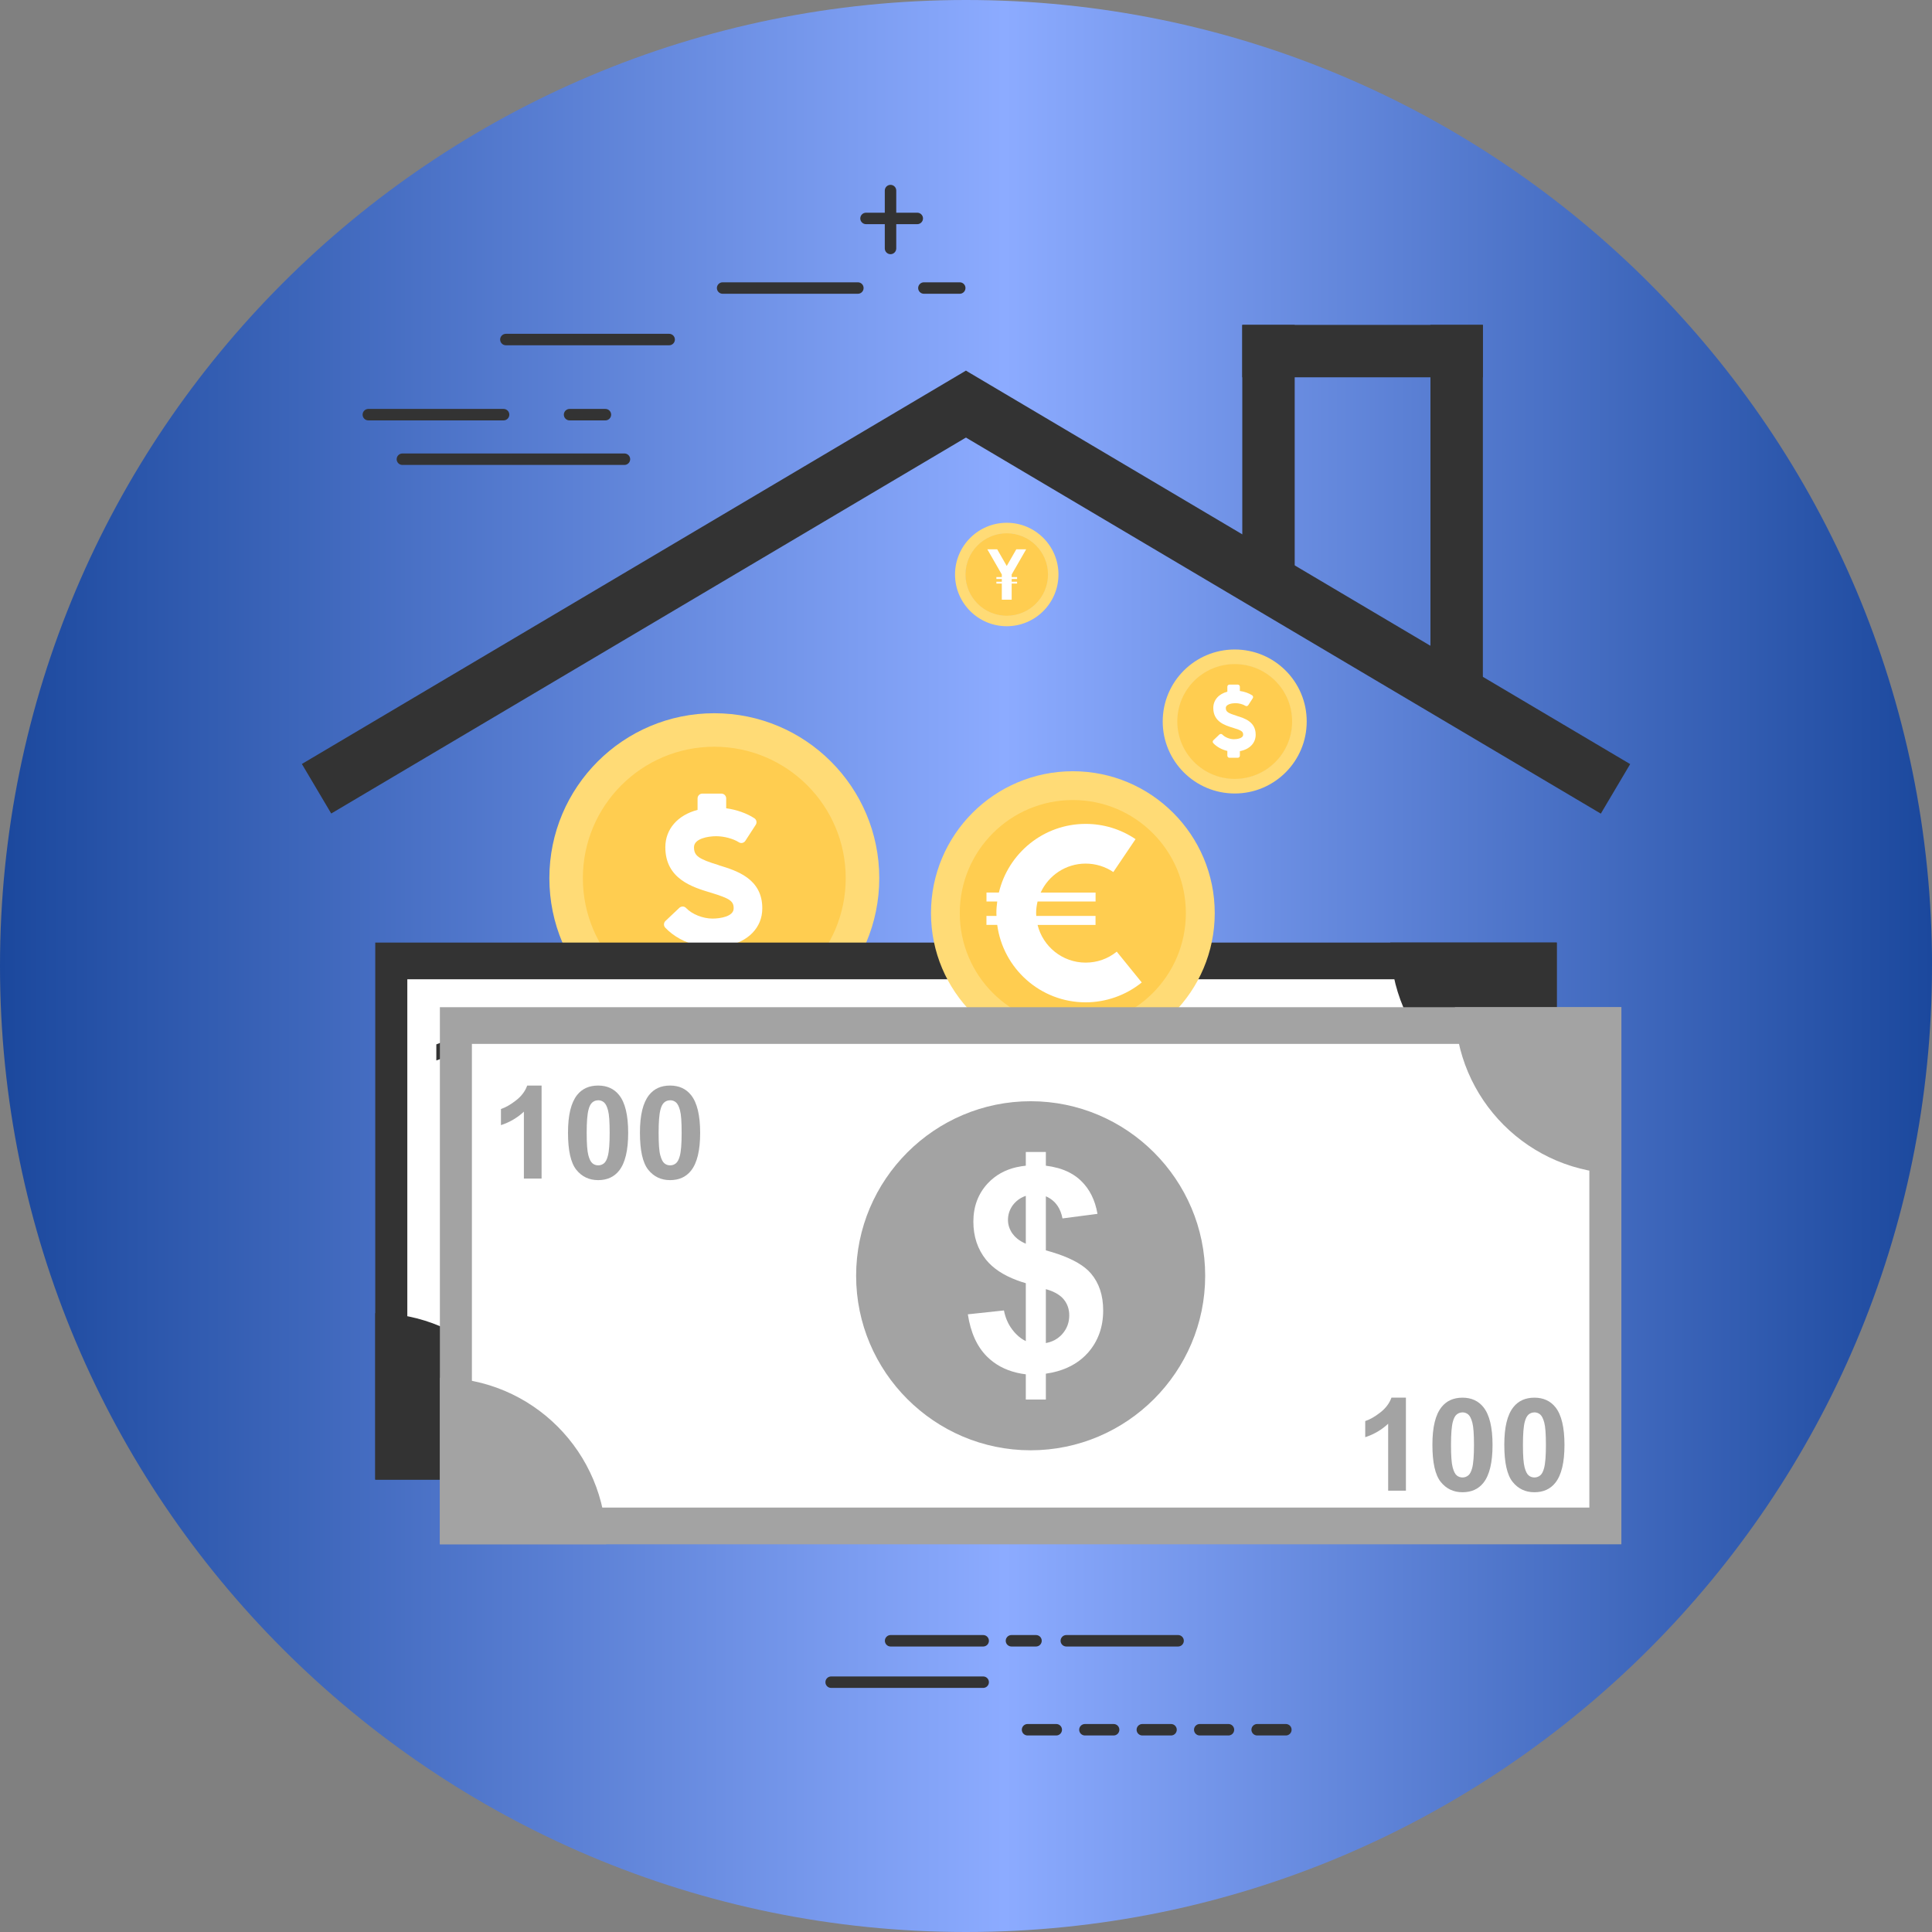 <?xml version="1.0" encoding="UTF-8"?>
<svg id="Layer_1" data-name="Layer 1" xmlns="http://www.w3.org/2000/svg" xmlns:xlink="http://www.w3.org/1999/xlink" viewBox="0 0 454.97 454.97">
  <rect x="0" y="0" width="454.97" height="454.97" fill="#808080" stroke="none"/>
  <defs>
    <style>
      .cls-1 {
        fill: #ffdb76;
      }

      .cls-1, .cls-2, .cls-3, .cls-4 {
        fill-rule: evenodd;
      }

      .cls-5, .cls-2 {
        fill: #fff;
      }

      .cls-3, .cls-6 {
        fill: #a3a3a3;
      }

      .cls-7 {
        fill: #ffcd50;
      }

      .cls-8, .cls-4 {
        fill: #333;
      }

      .cls-9 {
        fill: url(#linear-gradient);
      }
    </style>
    <linearGradient id="linear-gradient" x1="0" y1="227.48" x2="454.97" y2="227.48" gradientUnits="userSpaceOnUse">
      <stop offset="0" stop-color="#1b489d"/>
      <stop offset=".52" stop-color="#8cabff"/>
      <stop offset="1" stop-color="#1b489d"/>
    </linearGradient>
  </defs>
  <path class="cls-9" d="M454.97,227.48c0,125.64-101.85,227.49-227.49,227.49S0,353.12,0,227.48,101.85,0,227.49,0s227.49,101.85,227.49,227.48Z"/>
  <g>
    <path class="cls-7" d="M168.2,238.01c17.23,0,31.2-13.97,31.2-31.2s-13.97-31.2-31.2-31.2-31.21,13.97-31.21,31.2,13.97,31.2,31.21,31.2Z"/>
    <path class="cls-2" d="M169.28,203.74c-4.81-1.46-5.85-2.21-5.85-4.23s3.28-2.59,5.22-2.59c1.84,0,4.03.58,5.33,1.42.52.34,1.21.19,1.55-.34l2.44-3.77c.34-.52.19-1.21-.34-1.55-1.8-1.17-4.17-2-6.62-2.34v-2.32c0-.62-.5-1.13-1.12-1.13h-4.5c-.62,0-1.12.51-1.12,1.13v2.7c-4.71,1.24-7.59,4.55-7.59,8.8,0,7.46,6.4,9.4,10.64,10.68,4.55,1.37,5.47,2,5.45,3.72,0,1.9-3.13,2.4-4.98,2.4-2.27,0-4.83-1.02-6.22-2.49-.21-.22-.48-.34-.78-.35-.3,0-.6.1-.81.31l-3.27,3.09c-.45.43-.47,1.13-.04,1.59,1.9,2.01,4.63,3.51,7.59,4.19v2.57c0,.62.5,1.12,1.12,1.12h4.5c.62,0,1.12-.5,1.12-1.12v-2.44c5.2-.98,8.51-4.37,8.51-8.84.06-7.07-6.15-8.95-10.24-10.19Z"/>
    <path class="cls-1" d="M168.21,167.96c-21.45,0-38.84,17.39-38.84,38.84s17.39,38.84,38.84,38.84,38.85-17.39,38.85-38.84-17.39-38.84-38.85-38.84ZM168.21,237.75c-17.09,0-30.95-13.86-30.95-30.95s13.86-30.95,30.95-30.95,30.95,13.86,30.95,30.95-13.86,30.95-30.95,30.95Z"/>
  </g>
  <g>
    <path class="cls-7" d="M290.75,183.52c7.52,0,13.63-6.1,13.63-13.62s-6.11-13.62-13.63-13.62-13.62,6.1-13.62,13.62,6.1,13.62,13.62,13.62Z"/>
    <path class="cls-2" d="M291.23,168.56c-2.1-.64-2.56-.96-2.56-1.84s1.44-1.13,2.28-1.13c.8,0,1.75.25,2.33.62.22.15.52.08.67-.14l1.07-1.65c.14-.23.08-.53-.15-.68-.78-.51-1.82-.87-2.89-1.02v-1.01c0-.27-.22-.49-.49-.49h-1.97c-.27,0-.49.22-.49.49v1.18c-2.06.54-3.31,1.98-3.31,3.84,0,3.26,2.79,4.1,4.65,4.66,1.99.61,2.39.88,2.38,1.63,0,.83-1.37,1.06-2.17,1.06-.99,0-2.11-.45-2.72-1.09-.09-.1-.21-.15-.34-.15-.14,0-.26.04-.36.13l-1.42,1.35c-.2.18-.21.5-.02.69.83.88,2.02,1.53,3.31,1.83v1.12c0,.27.22.49.49.49h1.97c.27,0,.49-.22.49-.49v-1.07c2.28-.42,3.72-1.9,3.72-3.86.02-3.09-2.69-3.91-4.48-4.45Z"/>
    <path class="cls-1" d="M290.77,152.95c-9.37,0-16.96,7.59-16.96,16.95s7.59,16.96,16.96,16.96,16.95-7.59,16.95-16.96-7.59-16.95-16.95-16.95ZM290.77,183.42c-7.47,0-13.52-6.05-13.52-13.52s6.05-13.51,13.52-13.51,13.51,6.05,13.51,13.51-6.05,13.52-13.51,13.52Z"/>
  </g>
  <g>
    <g>
      <rect class="cls-8" x="61.85" y="132.65" width="181.77" height="13.56" transform="translate(-49.73 97.3) rotate(-30.64)"/>
      <rect class="cls-8" x="295.45" y="48.54" width="13.56" height="181.77" transform="translate(28.25 328.43) rotate(-59.36)"/>
    </g>
    <g>
      <rect class="cls-8" x="292.55" y="76.51" width="12.34" height="60.94"/>
      <rect class="cls-8" x="336.86" y="76.51" width="12.34" height="88.44"/>
      <rect class="cls-8" x="292.55" y="76.51" width="56.65" height="12.34"/>
    </g>
  </g>
  <g>
    <rect class="cls-8" x="88.37" y="221.97" width="278.23" height="126.47"/>
    <rect class="cls-5" x="95.92" y="230.61" width="263.14" height="109.19"/>
    <path class="cls-4" d="M327.4,221.97h39.2v39.21c-21.66,0-39.2-17.56-39.2-39.21Z"/>
    <path class="cls-4" d="M127.57,348.44h-39.2v-39.21c21.65,0,39.2,17.55,39.2,39.21Z"/>
    <path class="cls-4" d="M227.49,326.3c22.64,0,41.1-18.46,41.1-41.1s-18.46-41.1-41.1-41.1-41.1,18.46-41.1,41.1,18.46,41.1,41.1,41.1Z"/>
    <g>
      <path class="cls-8" d="M112.32,262.31h-4.17v-15.75c-1.53,1.43-3.33,2.49-5.4,3.17v-3.79c1.09-.35,2.28-1.03,3.55-2.03,1.28-.99,2.16-2.16,2.63-3.49h3.39v21.89Z"/>
      <path class="cls-8" d="M125.63,240.42c2.11,0,3.76.75,4.95,2.26,1.42,1.78,2.12,4.74,2.12,8.88s-.71,7.09-2.14,8.89c-1.18,1.49-2.83,2.23-4.94,2.23s-3.84-.81-5.14-2.44c-1.3-1.63-1.95-4.54-1.95-8.73s.72-7.06,2.14-8.87c1.18-1.49,2.83-2.23,4.94-2.23ZM125.63,243.88c-.51,0-.96.16-1.35.48-.4.33-.71.9-.92,1.74-.29,1.08-.43,2.9-.43,5.46s.13,4.32.39,5.27c.26.96.58,1.6.98,1.91.39.32.84.48,1.35.48s.96-.16,1.35-.48c.4-.32.71-.9.93-1.74.28-1.07.43-2.88.43-5.44s-.12-4.31-.38-5.27c-.25-.96-.58-1.6-.98-1.92-.39-.32-.84-.48-1.34-.48Z"/>
      <path class="cls-8" d="M142.57,240.42c2.11,0,3.76.75,4.95,2.26,1.42,1.78,2.12,4.74,2.12,8.88s-.71,7.09-2.14,8.89c-1.18,1.49-2.83,2.23-4.94,2.23s-3.84-.81-5.14-2.44c-1.3-1.63-1.95-4.54-1.95-8.73s.72-7.06,2.15-8.87c1.18-1.49,2.82-2.23,4.94-2.23ZM142.57,243.88c-.51,0-.96.16-1.35.48-.4.33-.71.9-.92,1.74-.29,1.08-.43,2.9-.43,5.46s.12,4.32.39,5.27c.26.96.58,1.6.98,1.91.39.32.84.48,1.35.48s.96-.16,1.35-.48c.39-.32.7-.9.92-1.74.28-1.07.43-2.88.43-5.44s-.12-4.31-.38-5.27c-.26-.96-.58-1.6-.98-1.92-.39-.32-.84-.48-1.34-.48Z"/>
    </g>
    <g>
      <path class="cls-8" d="M315.86,335.81h-4.18v-15.75c-1.53,1.43-3.33,2.49-5.4,3.17v-3.79c1.09-.36,2.28-1.03,3.55-2.03,1.28-1,2.15-2.16,2.63-3.49h3.4v21.89Z"/>
      <path class="cls-8" d="M329.17,313.92c2.11,0,3.76.75,4.95,2.26,1.42,1.78,2.13,4.74,2.13,8.88s-.71,7.09-2.15,8.9c-1.18,1.49-2.83,2.23-4.94,2.23s-3.83-.82-5.13-2.45c-1.3-1.63-1.95-4.54-1.95-8.72s.72-7.06,2.15-8.87c1.18-1.49,2.83-2.23,4.94-2.23ZM329.17,317.39c-.5,0-.96.16-1.35.48-.39.32-.7.9-.92,1.74-.29,1.08-.43,2.89-.43,5.46s.13,4.32.39,5.27c.25.96.58,1.6.97,1.91.39.32.85.48,1.35.48s.96-.17,1.35-.48c.39-.32.71-.9.92-1.74.29-1.07.43-2.88.43-5.44s-.13-4.31-.39-5.27c-.25-.96-.58-1.6-.97-1.92-.39-.32-.84-.48-1.35-.48Z"/>
      <path class="cls-8" d="M346.11,313.92c2.11,0,3.77.75,4.95,2.26,1.42,1.78,2.13,4.74,2.13,8.88s-.71,7.09-2.15,8.9c-1.18,1.49-2.83,2.23-4.94,2.23s-3.83-.82-5.13-2.45c-1.3-1.63-1.95-4.54-1.95-8.72s.72-7.06,2.15-8.87c1.18-1.49,2.83-2.23,4.94-2.23ZM346.11,317.39c-.5,0-.96.16-1.35.48-.4.32-.7.9-.92,1.74-.29,1.08-.43,2.89-.43,5.46s.13,4.32.39,5.27c.26.96.58,1.6.98,1.91.39.32.85.48,1.35.48s.96-.17,1.35-.48c.4-.32.7-.9.92-1.74.29-1.07.43-2.88.43-5.44s-.13-4.31-.39-5.27c-.26-.96-.58-1.6-.98-1.92-.39-.32-.84-.48-1.35-.48Z"/>
    </g>
    <path class="cls-5" d="M233.83,259.81c2.2.61,4.03,1.61,5.49,3,2.04,1.95,3.34,4.55,3.9,7.81l-8.24,1.08c-.22-1.15-.6-2.14-1.15-2.95v-8.94h0ZM233.83,280.06c3.73,1.27,6.37,2.83,7.9,4.65,1.89,2.25,2.83,5.13,2.83,8.66,0,3.93-1.19,7.24-3.56,9.93-1.84,2.09-4.23,3.54-7.17,4.38v-7.76c.45-.32.86-.69,1.22-1.12,1.02-1.22,1.53-2.63,1.53-4.26,0-1.46-.43-2.7-1.29-3.76-.39-.47-.87-.89-1.47-1.26v-9.45ZM226.35,300.6v-13.64c-.74-.21-1.44-.44-2.1-.69v-9.86c.58.48,1.29.9,2.1,1.26v-11.28c-.8.26-1.51.66-2.1,1.17v-7.94c.67-.15,1.37-.26,2.1-.34v-3.23h4.72v3.23c.98.12,1.9.3,2.76.53v8.94c-.67-1.01-1.6-1.76-2.76-2.27v12.74c.98.26,1.9.54,2.76.84v9.45c-.75-.46-1.67-.85-2.76-1.16v12.7c1.05-.19,1.97-.57,2.76-1.13v7.76c-.87.25-1.79.44-2.76.58v6.09h-4.72v-5.94c-.72-.09-1.42-.21-2.1-.37v-8.94c.66.63,1.36,1.13,2.1,1.49ZM224.25,286.26c-3.2-1.19-5.62-2.79-7.27-4.84-1.98-2.47-2.98-5.46-2.98-8.98s1.12-6.55,3.37-8.98c1.82-1.95,4.11-3.23,6.88-3.85v7.94c-.36.31-.68.65-.96,1.04-.76,1.04-1.13,2.2-1.13,3.46,0,1.14.34,2.22,1.03,3.2.3.42.65.79,1.07,1.14v9.86h0ZM224.25,308.05c-2.81-.66-5.17-1.94-7.06-3.84-2.34-2.34-3.84-5.65-4.49-9.94l8.5-.91c.34,1.73,1,3.23,1.96,4.49.34.46.71.87,1.09,1.24v8.94Z"/>
  </g>
  <g>
    <path class="cls-7" d="M237.08,145.08c5.4,0,9.79-4.38,9.79-9.79s-4.39-9.78-9.79-9.78-9.78,4.38-9.78,9.78,4.38,9.79,9.78,9.79Z"/>
    <path class="cls-1" d="M237.08,123.11c-6.72,0-12.18,5.46-12.18,12.18s5.46,12.18,12.18,12.18,12.18-5.45,12.18-12.18-5.45-12.18-12.18-12.18ZM237.08,145c-5.36,0-9.71-4.35-9.71-9.71s4.35-9.7,9.71-9.7,9.71,4.34,9.71,9.7-4.35,9.71-9.71,9.71Z"/>
    <polygon class="cls-5" points="238.24 135.29 241.65 129.36 239.33 129.36 237.08 133.28 234.83 129.36 232.51 129.36 235.92 135.29 235.92 135.9 234.64 135.9 234.64 136.35 235.92 136.35 235.92 136.99 234.64 136.99 234.64 137.43 235.92 137.43 235.92 141.22 238.24 141.22 238.24 137.43 239.52 137.43 239.52 136.99 238.24 136.99 238.24 136.35 239.52 136.35 239.52 135.9 238.24 135.9 238.24 135.29"/>
  </g>
  <g>
    <path class="cls-7" d="M252.63,241.87c14.82,0,26.84-12.02,26.84-26.84s-12.02-26.84-26.84-26.84-26.83,12.02-26.83,26.84,12.01,26.84,26.83,26.84Z"/>
    <path class="cls-1" d="M252.65,181.62c-18.45,0-33.41,14.96-33.41,33.41s14.96,33.4,33.41,33.4,33.41-14.96,33.41-33.4-14.96-33.41-33.41-33.41ZM252.65,241.65c-14.71,0-26.63-11.92-26.63-26.62s11.92-26.63,26.63-26.63,26.61,11.92,26.61,26.63-11.91,26.62-26.61,26.62Z"/>
    <path class="cls-5" d="M262.99,224.1c-2.09,1.7-4.63,2.59-7.33,2.59-5.47,0-10.06-3.79-11.32-8.88h13.65v-2.12h-13.96c0-.22-.03-.44-.03-.66,0-.95.13-1.86.34-2.73h13.66v-2.11h-12.93c1.84-4.02,5.89-6.82,10.59-6.82,2.33,0,4.59.69,6.52,1.99l5.23-7.75c-3.48-2.35-7.54-3.59-11.75-3.59-9.92,0-18.23,6.91-20.43,16.17h-2.92v2.11h2.53c-.12.9-.2,1.8-.2,2.73,0,.22.03.44.03.66h-2.37v2.12h2.54c1.37,10.27,10.17,18.23,20.81,18.23,4.8,0,9.5-1.66,13.22-4.68l-5.89-7.26Z"/>
  </g>
  <g>
    <rect class="cls-6" x="103.59" y="237.19" width="278.23" height="126.48"/>
    <rect class="cls-5" x="111.13" y="245.83" width="263.15" height="109.19"/>
    <path class="cls-3" d="M342.62,237.19h39.2v39.21c-21.65,0-39.2-17.55-39.2-39.21Z"/>
    <path class="cls-3" d="M142.79,363.66h-39.2v-39.21c21.65,0,39.2,17.55,39.2,39.21Z"/>
    <path class="cls-3" d="M242.71,341.53c22.64,0,41.1-18.46,41.1-41.1s-18.46-41.1-41.1-41.1-41.1,18.46-41.1,41.1,18.46,41.1,41.1,41.1Z"/>
    <g>
      <path class="cls-6" d="M127.54,277.54h-4.17v-15.75c-1.53,1.43-3.33,2.49-5.4,3.17v-3.8c1.09-.36,2.28-1.03,3.55-2.03,1.28-.99,2.16-2.16,2.63-3.49h3.39v21.89Z"/>
      <path class="cls-6" d="M140.86,255.64c2.11,0,3.76.76,4.95,2.26,1.42,1.79,2.12,4.75,2.12,8.88s-.71,7.09-2.14,8.9c-1.18,1.49-2.83,2.23-4.94,2.23s-3.84-.82-5.14-2.45c-1.3-1.63-1.95-4.54-1.95-8.72s.72-7.06,2.14-8.87c1.18-1.49,2.83-2.23,4.94-2.23ZM140.86,259.11c-.51,0-.96.16-1.35.48-.4.32-.71.9-.92,1.73-.29,1.08-.43,2.9-.43,5.46s.13,4.31.39,5.27c.26.96.58,1.6.98,1.91.39.32.84.47,1.35.47s.96-.16,1.35-.48c.39-.32.7-.9.91-1.73.29-1.07.43-2.88.43-5.45s-.12-4.32-.38-5.27c-.25-.96-.58-1.6-.98-1.92-.39-.32-.84-.48-1.34-.48Z"/>
      <path class="cls-6" d="M157.8,255.64c2.11,0,3.76.76,4.95,2.26,1.42,1.79,2.13,4.75,2.13,8.88s-.71,7.09-2.15,8.9c-1.18,1.49-2.83,2.23-4.94,2.23s-3.84-.82-5.14-2.45c-1.3-1.63-1.95-4.54-1.95-8.72s.72-7.06,2.15-8.87c1.18-1.49,2.82-2.23,4.94-2.23ZM157.8,259.11c-.51,0-.96.16-1.35.48-.4.32-.71.9-.92,1.73-.29,1.08-.43,2.9-.43,5.46s.12,4.31.39,5.27c.26.96.58,1.6.98,1.91.39.32.84.47,1.35.47s.96-.16,1.35-.48c.39-.32.7-.9.92-1.73.29-1.07.43-2.88.43-5.45s-.12-4.32-.38-5.27c-.25-.96-.58-1.6-.98-1.92-.38-.32-.84-.48-1.34-.48Z"/>
    </g>
    <g>
      <path class="cls-6" d="M331.08,351.04h-4.18v-15.76c-1.53,1.43-3.33,2.49-5.4,3.17v-3.8c1.09-.36,2.28-1.03,3.55-2.03,1.28-.99,2.15-2.16,2.63-3.49h3.4v21.9Z"/>
      <path class="cls-6" d="M344.4,329.14c2.11,0,3.76.76,4.95,2.26,1.42,1.79,2.13,4.75,2.13,8.88s-.71,7.09-2.14,8.9c-1.18,1.49-2.83,2.23-4.94,2.23s-3.83-.82-5.13-2.45c-1.3-1.63-1.95-4.54-1.95-8.72s.71-7.06,2.14-8.87c1.18-1.49,2.83-2.23,4.94-2.23ZM344.4,332.61c-.5,0-.96.16-1.35.48-.4.32-.7.9-.92,1.73-.29,1.08-.43,2.9-.43,5.46s.13,4.32.39,5.27c.25.96.58,1.6.97,1.91.4.32.85.47,1.35.47s.96-.16,1.35-.48c.4-.32.7-.9.92-1.73.29-1.07.43-2.88.43-5.45s-.13-4.32-.39-5.27c-.26-.96-.58-1.6-.98-1.92-.39-.32-.84-.48-1.35-.48Z"/>
      <path class="cls-6" d="M361.34,329.14c2.11,0,3.76.76,4.96,2.26,1.42,1.79,2.12,4.75,2.12,8.88s-.71,7.09-2.15,8.9c-1.18,1.49-2.83,2.23-4.94,2.23s-3.83-.82-5.13-2.45c-1.3-1.63-1.95-4.54-1.95-8.72s.71-7.06,2.14-8.87c1.18-1.49,2.83-2.23,4.94-2.23ZM361.34,332.61c-.5,0-.96.16-1.35.48-.39.32-.7.9-.92,1.73-.29,1.08-.43,2.9-.43,5.46s.13,4.32.39,5.27c.25.96.58,1.6.97,1.91.39.32.85.47,1.35.47s.96-.16,1.35-.48c.4-.32.7-.9.92-1.73.29-1.07.43-2.88.43-5.45s-.13-4.32-.39-5.27c-.26-.96-.58-1.6-.98-1.92-.39-.32-.84-.48-1.35-.48Z"/>
    </g>
    <path class="cls-5" d="M249.05,275.04c2.19.61,4.03,1.6,5.49,3,2.04,1.95,3.34,4.54,3.91,7.81l-8.24,1.08c-.23-1.15-.61-2.14-1.16-2.96v-8.93h0ZM249.05,295.28c3.73,1.28,6.37,2.83,7.9,4.66,1.89,2.25,2.84,5.13,2.84,8.65,0,3.93-1.2,7.24-3.56,9.94-1.84,2.08-4.24,3.54-7.18,4.38v-7.76c.45-.32.86-.69,1.22-1.13,1.02-1.21,1.53-2.62,1.53-4.26,0-1.46-.43-2.7-1.29-3.76-.39-.47-.87-.89-1.47-1.26v-9.45ZM241.57,315.82v-13.64c-.74-.21-1.43-.44-2.1-.69v-9.86c.58.48,1.28.9,2.1,1.26v-11.28c-.8.27-1.51.67-2.1,1.18v-7.94c.67-.15,1.37-.26,2.1-.34v-3.23h4.72v3.23c.98.12,1.9.3,2.76.54v8.93c-.67-1-1.59-1.76-2.76-2.26v12.73c.98.26,1.9.54,2.76.84v9.45c-.75-.46-1.67-.85-2.76-1.16v12.7c1.05-.19,1.97-.57,2.76-1.13v7.76c-.87.25-1.79.44-2.76.58v6.09h-4.72v-5.94c-.73-.09-1.42-.21-2.1-.37v-8.94c.65.64,1.35,1.13,2.1,1.49ZM239.48,301.49c-3.2-1.19-5.63-2.8-7.28-4.84-1.98-2.47-2.98-5.46-2.98-8.98s1.12-6.55,3.37-8.98c1.82-1.95,4.11-3.23,6.89-3.85v7.94c-.36.3-.69.65-.98,1.04-.75,1.05-1.13,2.2-1.13,3.46,0,1.14.35,2.22,1.04,3.2.3.42.65.8,1.07,1.14v9.86h0ZM239.48,323.27c-2.82-.66-5.18-1.94-7.07-3.83-2.34-2.34-3.84-5.65-4.49-9.93l8.5-.91c.34,1.74,1,3.24,1.96,4.5.34.46.71.88,1.09,1.24v8.94Z"/>
  </g>
  <g>
    <path class="cls-8" d="M147.05,109.49h-52.29c-.75,0-1.35-.61-1.35-1.35s.61-1.35,1.35-1.35h52.29c.75,0,1.35.61,1.35,1.35s-.61,1.35-1.35,1.35Z"/>
    <path class="cls-8" d="M142.57,99h-8.44c-.75,0-1.35-.61-1.35-1.35s.61-1.35,1.35-1.35h8.44c.75,0,1.35.61,1.35,1.35s-.61,1.35-1.35,1.35Z"/>
    <path class="cls-8" d="M118.59,99h-31.85c-.75,0-1.35-.61-1.35-1.35s.6-1.35,1.35-1.35h31.85c.75,0,1.35.61,1.35,1.35s-.61,1.35-1.35,1.35Z"/>
    <path class="cls-8" d="M226.01,69.18h-8.44c-.75,0-1.35-.61-1.35-1.35s.61-1.35,1.35-1.35h8.44c.75,0,1.35.6,1.35,1.35s-.61,1.35-1.35,1.35Z"/>
    <path class="cls-8" d="M202.02,69.18h-31.85c-.74,0-1.35-.61-1.35-1.35s.61-1.35,1.35-1.35h31.85c.75,0,1.35.6,1.35,1.35s-.6,1.35-1.35,1.35Z"/>
    <path class="cls-8" d="M157.58,81.31h-38.45c-.75,0-1.35-.61-1.35-1.35s.61-1.35,1.35-1.35h38.45c.74,0,1.35.6,1.35,1.35s-.61,1.35-1.35,1.35Z"/>
  </g>
  <g>
    <path class="cls-8" d="M216.01,52.79h-12.07c-.74,0-1.35-.61-1.35-1.35s.61-1.35,1.35-1.35h12.07c.74,0,1.35.61,1.35,1.35s-.61,1.35-1.35,1.35Z"/>
    <path class="cls-8" d="M209.71,59.86c-.74,0-1.35-.61-1.35-1.35v-13.63c0-.75.61-1.35,1.35-1.35s1.35.6,1.35,1.35v13.63c0,.75-.61,1.35-1.35,1.35Z"/>
  </g>
  <g>
    <path class="cls-8" d="M231.53,397.49h-35.8c-.75,0-1.35-.6-1.35-1.35s.61-1.35,1.35-1.35h35.8c.75,0,1.35.61,1.35,1.35s-.6,1.35-1.35,1.35Z"/>
    <path class="cls-8" d="M243.97,387.74h-5.78c-.74,0-1.35-.61-1.35-1.35s.61-1.35,1.35-1.35h5.78c.75,0,1.35.6,1.35,1.35s-.61,1.35-1.35,1.35Z"/>
    <path class="cls-8" d="M231.53,387.74h-21.8c-.74,0-1.35-.61-1.35-1.35s.61-1.35,1.35-1.35h21.8c.75,0,1.35.6,1.35,1.35s-.6,1.35-1.35,1.35Z"/>
    <path class="cls-8" d="M277.43,387.74h-26.32c-.75,0-1.35-.61-1.35-1.35s.61-1.35,1.35-1.35h26.32c.74,0,1.35.6,1.35,1.35s-.61,1.35-1.35,1.35Z"/>
    <path class="cls-8" d="M302.81,408.69h-6.76c-.74,0-1.35-.61-1.35-1.35s.61-1.35,1.35-1.35h6.76c.75,0,1.35.6,1.35,1.35s-.61,1.35-1.35,1.35ZM289.29,408.69h-6.76c-.75,0-1.35-.61-1.35-1.35s.6-1.35,1.35-1.35h6.76c.75,0,1.35.6,1.35,1.35s-.6,1.35-1.35,1.35ZM275.77,408.69h-6.76c-.75,0-1.35-.61-1.35-1.35s.6-1.35,1.35-1.35h6.76c.75,0,1.35.6,1.35,1.35s-.61,1.35-1.35,1.35ZM262.25,408.69h-6.76c-.75,0-1.35-.61-1.35-1.35s.61-1.35,1.35-1.35h6.76c.75,0,1.35.6,1.35,1.35s-.61,1.35-1.35,1.35ZM248.74,408.69h-6.76c-.75,0-1.35-.61-1.35-1.35s.6-1.35,1.35-1.35h6.76c.75,0,1.35.6,1.35,1.35s-.61,1.35-1.35,1.35Z"/>
  </g>
</svg>